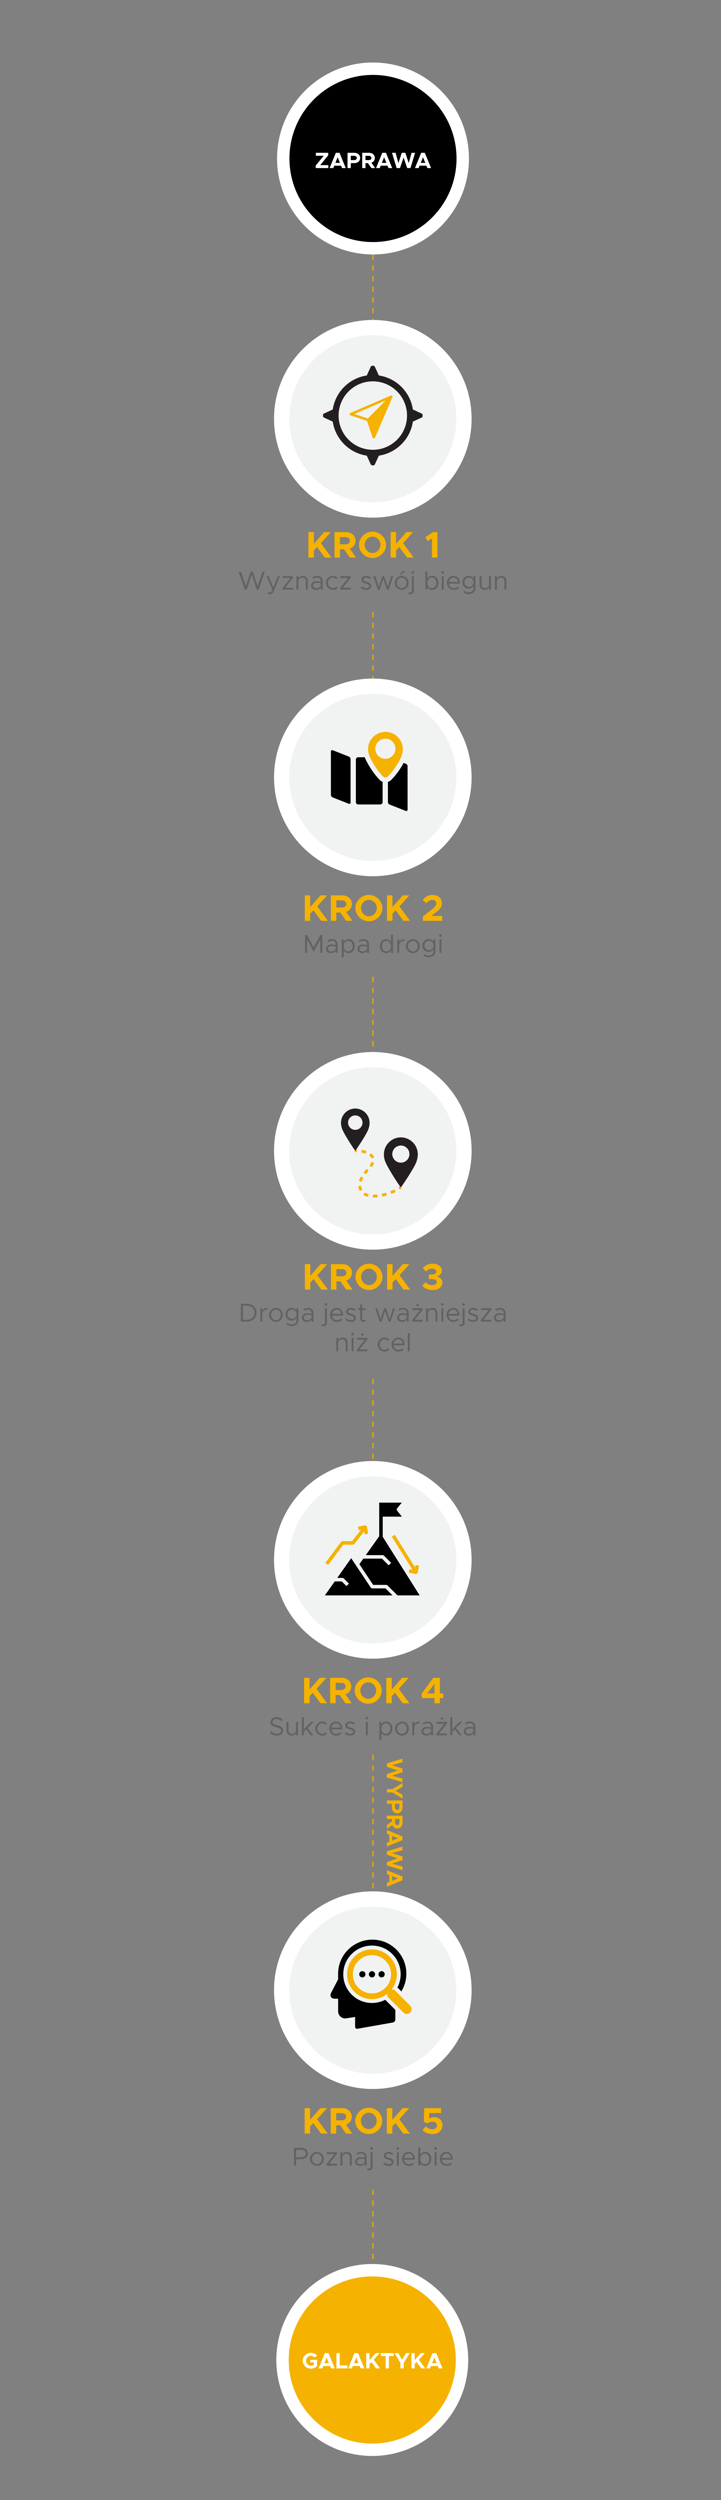 <svg xmlns="http://www.w3.org/2000/svg" id="Mobile" viewBox="0 0 1080 3743.49"><rect x="0" y="0" width="1080" height="3743.49" fill="#808080" stroke="none"/><defs><style>      .cls-1 {        fill: #fff;      }      .cls-2 {        fill: none;        stroke: #e6a800;        stroke-dasharray: 0 0 8 8;        stroke-width: 2px;      }      .cls-3, .cls-4 {        fill: #f5b200;      }      .cls-3, .cls-5 {        fill-rule: evenodd;      }      .cls-5, .cls-6 {        fill: #231f20;      }      .cls-7 {        fill: #626262;      }      .cls-8 {        fill: #f1f2f2;      }    </style></defs><line class="cls-2" x1="558.71" y1="349" x2="558.71" y2="501.95"></line><g><path class="cls-7" d="m357.49,856.1h3.42l7.38,21.6,7.07-21.6h3.38l7.07,21.6,7.38-21.6h3.42l-9.13,26.69h-2.99l-7.42-22.73-7.46,22.73h-2.99l-9.13-26.69Z"></path><path class="cls-7" d="m400.82,889.13l.7-2.49c.7.35,1.51.5,2.37.5,1.28,0,2.14-.43,2.91-1.79l1.17-2.49-8.74-20.16h3.22l7.03,16.71,6.64-16.71h3.15l-9.17,22.34c-1.4,3.42-3.34,4.7-6.1,4.74-1.17,0-2.25-.23-3.19-.66Z"></path><path class="cls-7" d="m423.19,880.5l11.85-15.03h-11.62v-2.76h15.54v2.29l-11.89,15.04h11.96v2.76h-15.85v-2.29Z"></path><path class="cls-7" d="m461.11,870.01v12.78h-2.91v-12.39c0-3.26-2.06-5.56-5.01-5.56-3.38,0-6.22,2.37-6.22,5.17v12.78h-2.91v-20.08h2.91v3.22c1.17-2.14,3.77-3.69,6.6-3.69,4.43,0,7.54,3.22,7.54,7.77Z"></path><path class="cls-7" d="m483.34,870.56v12.24h-2.91v-3.15c-1.44,2.37-4.43,3.61-7.07,3.61-4.23,0-7.34-2.45-7.34-6.41s3.57-6.68,7.89-6.68c2.18,0,4.47.47,6.53,1.13v-.74c0-2.72-1.09-5.83-5.44-5.83-2.02,0-4.04.89-5.87,1.83l-1.17-2.37c2.88-1.44,5.28-1.94,7.23-1.94,5.48,0,8.16,3.46,8.16,8.31Zm-2.91,5.94v-3.07c-1.83-.5-3.88-.82-6.06-.82-2.99,0-5.52,1.71-5.52,4.12s2.18,3.96,5.01,3.96c2.64,0,5.79-1.36,6.57-4.2Z"></path><path class="cls-7" d="m488.19,872.73c0-5.71,4.78-10.49,10.41-10.49,2.72,0,5.24,1.13,7.15,2.95l-2.02,1.98c-1.32-1.44-3.15-2.33-5.13-2.33-4,0-7.34,3.61-7.34,7.89s3.34,7.92,7.34,7.92c2.02,0,3.88-.93,5.24-2.45l2.02,1.98c-1.9,1.9-4.47,3.07-7.26,3.07-5.63,0-10.41-4.82-10.41-10.53Z"></path><path class="cls-7" d="m509.49,880.5l11.85-15.03h-11.62v-2.76h15.54v2.29l-11.89,15.04h11.97v2.76h-15.85v-2.29Z"></path><path class="cls-7" d="m540.37,880.27l1.51-2.14c2.29,1.67,4.58,2.53,6.8,2.53,2.64,0,4.43-1.24,4.43-3.15,0-2.18-2.33-2.88-5.05-3.65-4.86-1.4-6.72-2.84-6.72-5.71,0-3.65,3.03-5.91,7.03-5.91,2.49,0,5.05.85,7.19,2.25l-1.4,2.25c-2.02-1.28-4-1.9-5.79-1.9-2.25,0-4.12,1.01-4.12,2.95,0,1.75,1.48,2.29,5.21,3.5,3.22,1.01,6.57,2.1,6.57,5.91s-3.19,6.06-7.34,6.06c-2.8,0-5.91-1.05-8.31-2.99Z"></path><path class="cls-7" d="m559.26,862.71h3.11l5.01,16.2,5.48-16.2h2.53l5.48,16.2,5.01-16.2h3.11l-6.76,20.08h-2.76l-5.32-16.04-5.4,16.04h-2.76l-6.72-20.08Z"></path><path class="cls-7" d="m591.35,872.73c0-5.71,4.78-10.49,10.41-10.49s10.37,4.78,10.37,10.49-4.74,10.53-10.37,10.53-10.41-4.82-10.41-10.53Zm17.71,0c0-4.27-3.34-7.89-7.3-7.89s-7.34,3.61-7.34,7.89,3.34,7.92,7.34,7.92,7.3-3.61,7.3-7.92Zm-5.71-17.91l3.07.7-5.52,4.89h-2.25l4.7-5.59Z"></path><path class="cls-7" d="m611.79,889.09l.47-2.41c.62.23,1.67.43,2.49.43,1.28,0,2.18-1.05,2.18-2.53v-21.87h2.91v21.87c0,2.99-2.02,5.13-4.89,5.13-1.09,0-2.37-.27-3.15-.62Zm4.66-31.97c0-1.01.85-1.9,1.94-1.9s1.9.89,1.9,1.9-.86,1.94-1.9,1.94-1.94-.89-1.94-1.94Z"></path><path class="cls-7" d="m656.7,872.73c0,6.18-3.96,10.53-9.25,10.53-3.22,0-5.79-1.59-7.3-4.24v3.77h-2.91v-27.16h2.91v10.84c1.52-2.64,4.08-4.23,7.3-4.23,5.28,0,9.25,4.35,9.25,10.49Zm-3.07,0c0-4.62-2.8-7.89-6.72-7.89s-6.76,3.26-6.76,7.89,2.8,7.92,6.76,7.92,6.72-3.3,6.72-7.92Z"></path><path class="cls-7" d="m661.25,857.11c0-1.01.85-1.9,1.94-1.9s1.9.89,1.9,1.9-.86,1.94-1.9,1.94-1.94-.89-1.94-1.94Zm.47,5.59h2.91v20.08h-2.91v-20.08Z"></path><path class="cls-7" d="m685.88,878.25l1.79,1.9c-1.75,1.9-5.28,3.11-8.08,3.11-5.36,0-10.18-4.39-10.18-10.57s4.51-10.45,9.91-10.45c6.06,0,9.52,4.58,9.52,11.62h-16.43c.43,3.92,3.19,6.8,7.15,6.8,2.37,0,5.09-1.05,6.33-2.41Zm-13.44-6.99h13.52c-.39-3.61-2.52-6.41-6.53-6.41-3.57,0-6.45,2.53-6.99,6.41Z"></path><path class="cls-7" d="m712.14,862.71v17.95c0,5.17-4.08,8.82-9.87,8.82-3.26,0-6.29-1.13-8.12-2.68l1.28-2.29c1.55,1.48,3.96,2.37,6.45,2.37,4.62,0,7.34-2.29,7.34-6.22v-3.26c-1.55,2.45-4.12,3.92-7.3,3.92-5.4,0-9.25-3.96-9.25-9.56s3.85-9.52,9.25-9.52c3.19,0,5.75,1.48,7.3,3.92v-3.46h2.91Zm-2.91,9.05c0-4.04-2.8-6.92-6.76-6.92s-6.72,2.88-6.72,6.92,2.8,6.95,6.72,6.95,6.76-2.88,6.76-6.95Z"></path><path class="cls-7" d="m735.37,862.71v20.08h-2.91v-3.22c-1.17,2.14-3.77,3.69-6.6,3.69-4.43,0-7.54-3.22-7.54-7.77v-12.78h2.91v12.39c0,3.26,2.06,5.55,5.01,5.55,3.38,0,6.22-2.37,6.22-5.17v-12.78h2.91Z"></path><path class="cls-7" d="m758.41,870.01v12.78h-2.91v-12.39c0-3.26-2.06-5.56-5.01-5.56-3.38,0-6.22,2.37-6.22,5.17v12.78h-2.91v-20.08h2.91v3.22c1.17-2.14,3.77-3.69,6.6-3.69,4.43,0,7.54,3.22,7.54,7.77Z"></path></g><g><path class="cls-4" d="m461.97,796.72h8.16v17.49l15.43-17.49h9.94l-14.88,16.54,15.93,21.59h-9.94l-11.71-15.77-4.77,5.11v10.66h-8.16v-38.14Z"></path><path class="cls-4" d="m523.97,834.85l-8.72-12.38h-6.05v12.38h-8.16v-38.14h17.15c8.27,0,14.38,5.33,14.38,12.88,0,5.66-3.44,10.1-8.66,11.93l9.38,13.32h-9.33Zm-14.77-19.87h8.1c4.05,0,6.83-2.11,6.83-5.38s-2.78-5.38-6.83-5.38h-8.1v10.77Z"></path><path class="cls-4" d="m537.73,815.76c0-10.71,9.33-19.71,20.26-19.71s20.26,8.99,20.26,19.71-9.21,19.76-20.26,19.76-20.26-9.05-20.26-19.76Zm32.14,0c0-6.61-5.44-12.27-11.88-12.27s-11.82,5.66-11.82,12.27,5.44,12.32,11.82,12.32,11.88-5.66,11.88-12.32Z"></path><path class="cls-4" d="m585.13,796.72h8.16v17.49l15.43-17.49h9.94l-14.88,16.54,15.93,21.59h-9.94l-11.71-15.77-4.77,5.11v10.66h-8.16v-38.14Z"></path><path class="cls-4" d="m647.02,806.1l-6.49,4.05-3.28-5.77,11.44-7.66h6.55v38.14h-8.22v-28.75Z"></path></g><g><circle class="cls-1" cx="558.45" cy="627.09" r="147.97"></circle><circle class="cls-8" cx="558.45" cy="627.09" r="125.14"></circle><g><path class="cls-5" d="m558.45,561.53c16.76,0,31.93,6.79,42.92,17.78,10.98,10.98,17.78,26.16,17.78,42.92s-6.79,31.93-17.78,42.92c-10.98,10.98-26.16,17.78-42.92,17.78s-31.93-6.79-42.92-17.78c-10.98-10.98-17.78-26.16-17.78-42.92s6.79-31.93,17.78-42.92c10.98-10.98,26.16-17.78,42.92-17.78h0Zm36.24,24.46c-9.27-9.27-22.09-15.01-36.24-15.01s-26.97,5.74-36.24,15.01c-9.27,9.27-15.01,22.09-15.01,36.24s5.74,26.97,15.01,36.24c9.27,9.27,22.09,15.01,36.24,15.01s26.97-5.74,36.24-15.01c9.27-9.27,15.01-22.09,15.01-36.24s-5.74-26.97-15.01-36.24Z"></path><path class="cls-3" d="m580.42,602.4l-26.91,26.91,6.74,19.95,20.17-46.86h0Zm-30.58,27.89l-24.86-8.4c-.99-.33-1.53-1.41-1.2-2.4.18-.53.57-.93,1.05-1.14h0s60.5-26.05,60.5-26.05h0s.02-.01.02-.01c.01,0,.03-.01.04-.02h.01s.03-.01.03-.01h.01c.16-.06.33-.1.5-.11h0s.03,0,.03,0h.02s.02,0,.04,0h.02s.02,0,.02,0h.03s0,0,0,0c.21,0,.42.04.62.12h0s.02,0,.03.01h.01s.02.01.03.02h0s0,0,0,0h.02s.02.02.02.02h.02s.02.02.02.02h.02s.02.02.02.02h.02s.02.02.02.02l.03.02h.01s.02.02.03.03h0s.02.02.03.02h0s.02.02.03.02h0s.02.02.03.03h0s.02.02.03.03h0s.02.02.03.03h0s.02.02.03.03h0s.02.02.03.03h0s.02.02.03.03h.01s.02.03.02.03h.01s.02.03.02.03l.02.02h.01s.02.04.02.04h0s.02.03.02.04h0s.02.03.03.04h0s.02.02.03.04h0s.02.02.03.04h0s.02.03.03.04h0s.02.02.02.04h0s.02.03.02.04h0s.01.03.02.04h0s.01.03.02.04h0s.02.04.02.04v.02s.02.02.02.02v.02s.02.02.02.02v.02s.02.02.02.02v.02s.02.02.02.02h0s0,0,0,0v.03s.02.01.02.01c0,.01,0,.02.01.03h0c.08.21.11.42.12.63h0s0,.04,0,.04v.02s0,.02,0,.02c0,.01,0,.02,0,.04v.02s0,.03,0,.03h0c-.01.17-.05.34-.1.5h0s0,.04,0,.04h0s-.01.04-.02.05v.02s-.01,0-.01,0l-26.04,60.5h0c-.21.48-.61.87-1.14,1.05-.99.33-2.07-.2-2.4-1.2l-8.4-24.86h0Zm.98-3.67l-19.95-6.74,46.86-20.17-26.91,26.91Z"></path><polygon class="cls-3" points="586.08 594.04 551.34 628.79 560.04 654.55 586.08 594.04"></polygon><path class="cls-5" d="m561.32,548.75l6.9,15.04c.22.47.02.93-.56,1.31-.58.38-1.38.58-2.32.58h-13.8c-.94,0-1.74-.2-2.32-.58-.58-.38-.77-.84-.56-1.31l6.9-15.04c.32-.7,1.49-1.18,2.88-1.18s2.55.48,2.88,1.18Z"></path><path class="cls-5" d="m631.92,625.1l-15.04,6.9c-.47.22-.93.02-1.31-.56-.38-.58-.58-1.38-.58-2.32v-13.8c0-.94.2-1.74.58-2.32s.84-.77,1.31-.56l15.04,6.9c.7.32,1.18,1.49,1.18,2.88s-.48,2.55-1.18,2.88Z"></path><path class="cls-5" d="m555.57,695.7l-6.9-15.04c-.22-.47-.02-.93.56-1.31s1.38-.58,2.32-.58h13.8c.94,0,1.74.2,2.32.58.58.38.77.84.56,1.31l-6.9,15.04c-.32.7-1.49,1.18-2.88,1.18s-2.55-.48-2.88-1.18Z"></path><path class="cls-5" d="m484.97,619.35l15.04-6.9c.47-.22.93-.02,1.31.56.38.58.58,1.38.58,2.32v13.8c0,.94-.2,1.74-.58,2.32-.38.58-.84.77-1.31.56l-15.04-6.9c-.7-.32-1.18-1.49-1.18-2.88s.48-2.55,1.18-2.88Z"></path></g></g><g><circle class="cls-1" cx="558.71" cy="237.3" r="143.71"></circle><circle cx="558.71" cy="237.3" r="125.14"></circle><g><path class="cls-1" d="m472.86,247.95l12.02-14.72h-11.76v-4.43h18.52v3.73l-12.02,14.72h12.16v4.43h-18.89l-.03-3.73Z"></path><path class="cls-1" d="m510.89,248.08h-10.19l-1.47,3.6h-5.5l9.33-22.88h5.5l9.33,22.88h-5.53l-1.47-3.6Zm-1.7-4.16l-3.4-8.36-3.4,8.36h6.79Z"></path><path class="cls-1" d="m520.58,228.8h10.29c4.96,0,8.63,3.2,8.63,7.73s-3.66,7.73-8.63,7.73h-5.4v7.43h-4.9v-22.88Zm9.76,10.96c2.43,0,4.1-1.27,4.1-3.23s-1.67-3.23-4.1-3.23h-4.86v6.46h4.86Z"></path><path class="cls-1" d="m556.32,251.68l-5.23-7.43h-3.63v7.43h-4.9v-22.88h10.29c4.96,0,8.63,3.2,8.63,7.73,0,3.4-2.07,6.06-5.2,7.16l5.63,7.99h-5.6Zm-8.86-11.92h4.86c2.43,0,4.1-1.27,4.1-3.23s-1.67-3.23-4.1-3.23h-4.86v6.46Z"></path><path class="cls-1" d="m580.46,248.08h-10.19l-1.47,3.6h-5.5l9.33-22.88h5.5l9.33,22.88h-5.53l-1.47-3.6Zm-1.7-4.16l-3.4-8.36-3.4,8.36h6.79Z"></path><path class="cls-1" d="m587.22,228.8h5.33l4.23,15.36,5.06-15.36h5.33l5.06,15.36,4.23-15.36h5.33l-6.93,22.88h-4.93l-5.4-15.72-5.43,15.72h-4.96l-6.93-22.88Z"></path><path class="cls-1" d="m638.71,248.08h-10.19l-1.47,3.6h-5.5l9.33-22.88h5.5l9.33,22.88h-5.53l-1.47-3.6Zm-1.7-4.16l-3.4-8.36-3.4,8.36h6.79Z"></path></g></g><g><path class="cls-4" d="m602.87,2633.24v5.44l-15.68,4.32,15.68,5.17v5.44l-15.68,5.17,15.68,4.32v5.44l-23.37-7.07v-5.03l16.05-5.51-16.05-5.54v-5.07l23.37-7.07Z"></path><path class="cls-4" d="m587.94,2678.84l14.93-9.15v5.85l-10.24,5.82,10.24,6.05v5.61l-14.93-9.12h-8.44v-5.07h8.44Z"></path><path class="cls-4" d="m602.87,2695.82v10.51c0,5.07-3.26,8.81-7.89,8.81s-7.89-3.74-7.89-8.81v-5.51h-7.58v-5h23.37Zm-11.19,9.97c0,2.48,1.29,4.18,3.3,4.18s3.3-1.7,3.3-4.18v-4.97h-6.6v4.97Z"></path><path class="cls-4" d="m579.51,2732.65l7.58-5.34v-3.71h-7.58v-5h23.37v10.51c0,5.07-3.26,8.81-7.89,8.81-3.47,0-6.19-2.11-7.31-5.31l-8.16,5.75v-5.71Zm12.18-9.05v4.97c0,2.48,1.29,4.18,3.3,4.18s3.3-1.7,3.3-4.18v-4.97h-6.6Z"></path><path class="cls-4" d="m583.18,2757.65v-10.41l-3.67-1.5v-5.61l23.37,9.52v5.61l-23.37,9.52v-5.65l3.67-1.5Zm4.25-1.73l8.54-3.47-8.54-3.47v6.94Z"></path><path class="cls-4" d="m602.87,2764.89v5.44l-15.68,4.32,15.68,5.17v5.44l-15.68,5.17,15.68,4.32v5.44l-23.37-7.07v-5.03l16.05-5.51-16.05-5.54v-5.07l23.37-7.07Z"></path><path class="cls-4" d="m583.18,2817.82v-10.41l-3.67-1.5v-5.61l23.37,9.52v5.61l-23.37,9.52v-5.65l3.67-1.5Zm4.25-1.73l8.54-3.47-8.54-3.47v6.94Z"></path></g><line class="cls-2" x1="558.71" y1="916.51" x2="558.71" y2="1045.88"></line><g><path class="cls-7" d="m456.94,1400.03h3.03l9.91,18.61,9.91-18.61h3.03v26.69h-3.03v-20.16l-9.91,18.61-9.91-18.61v20.16h-3.03v-26.69Z"></path><path class="cls-7" d="m505.74,1414.48v12.24h-2.91v-3.15c-1.44,2.37-4.43,3.61-7.07,3.61-4.23,0-7.34-2.45-7.34-6.41s3.57-6.68,7.89-6.68c2.18,0,4.47.47,6.53,1.13v-.74c0-2.72-1.09-5.83-5.44-5.83-2.02,0-4.04.89-5.87,1.83l-1.17-2.37c2.88-1.44,5.28-1.94,7.23-1.94,5.48,0,8.16,3.46,8.16,8.31Zm-2.91,5.94v-3.07c-1.83-.5-3.88-.82-6.06-.82-2.99,0-5.52,1.71-5.52,4.12s2.18,3.96,5.01,3.96c2.64,0,5.79-1.36,6.56-4.2Z"></path><path class="cls-7" d="m531.42,1416.66c0,6.18-3.96,10.53-9.25,10.53-3.22,0-5.79-1.59-7.3-4.23v10.45h-2.91v-26.77h2.91v3.77c1.51-2.64,4.08-4.23,7.3-4.23,5.28,0,9.25,4.35,9.25,10.49Zm-3.07,0c0-4.62-2.8-7.89-6.72-7.89s-6.76,3.26-6.76,7.89,2.8,7.92,6.76,7.92,6.72-3.3,6.72-7.92Z"></path><path class="cls-7" d="m552.79,1414.48v12.24h-2.91v-3.15c-1.44,2.37-4.43,3.61-7.07,3.61-4.23,0-7.34-2.45-7.34-6.41s3.57-6.68,7.89-6.68c2.18,0,4.47.47,6.53,1.13v-.74c0-2.72-1.09-5.83-5.44-5.83-2.02,0-4.04.89-5.87,1.83l-1.17-2.37c2.88-1.44,5.28-1.94,7.23-1.94,5.48,0,8.16,3.46,8.16,8.31Zm-2.91,5.94v-3.07c-1.83-.5-3.88-.82-6.06-.82-2.99,0-5.52,1.71-5.52,4.12s2.18,3.96,5.01,3.96c2.64,0,5.79-1.36,6.57-4.2Z"></path><path class="cls-7" d="m588.61,1399.56v27.16h-2.91v-3.77c-1.51,2.64-4.08,4.23-7.3,4.23-5.28,0-9.25-4.35-9.25-10.53s3.96-10.49,9.25-10.49c3.22,0,5.79,1.59,7.3,4.23v-10.84h2.91Zm-2.91,17.09c0-4.62-2.8-7.89-6.76-7.89s-6.72,3.26-6.72,7.89,2.8,7.92,6.72,7.92,6.76-3.3,6.76-7.92Z"></path><path class="cls-7" d="m605.74,1406.17v2.6c-4.55,0-7.77,2.8-7.77,6.72v11.23h-2.91v-20.08h2.91v3.92c1.21-2.68,4.08-4.39,7.77-4.39Z"></path><path class="cls-7" d="m608.04,1416.66c0-5.71,4.78-10.49,10.41-10.49s10.37,4.78,10.37,10.49-4.74,10.53-10.37,10.53-10.41-4.82-10.41-10.53Zm17.72,0c0-4.27-3.34-7.89-7.3-7.89s-7.34,3.61-7.34,7.89,3.34,7.92,7.34,7.92,7.3-3.61,7.3-7.92Z"></path><path class="cls-7" d="m652.17,1406.63v17.95c0,5.17-4.08,8.82-9.87,8.82-3.26,0-6.29-1.13-8.12-2.68l1.28-2.29c1.55,1.48,3.96,2.37,6.45,2.37,4.62,0,7.34-2.29,7.34-6.22v-3.26c-1.55,2.45-4.12,3.92-7.3,3.92-5.4,0-9.25-3.96-9.25-9.56s3.85-9.52,9.25-9.52c3.19,0,5.75,1.48,7.3,3.92v-3.46h2.91Zm-2.91,9.05c0-4.04-2.8-6.92-6.76-6.92s-6.72,2.88-6.72,6.92,2.8,6.95,6.72,6.95,6.76-2.88,6.76-6.95Z"></path><path class="cls-7" d="m657.85,1401.04c0-1.01.85-1.9,1.94-1.9s1.9.89,1.9,1.9-.86,1.94-1.9,1.94-1.94-.89-1.94-1.94Zm.47,5.59h2.91v20.08h-2.91v-20.08Z"></path></g><g><path class="cls-4" d="m456.53,1340.64h8.16v17.49l15.43-17.49h9.94l-14.88,16.54,15.93,21.59h-9.94l-11.71-15.77-4.77,5.11v10.66h-8.16v-38.14Z"></path><path class="cls-4" d="m518.53,1378.78l-8.72-12.38h-6.05v12.38h-8.16v-38.14h17.15c8.27,0,14.38,5.33,14.38,12.88,0,5.66-3.44,10.1-8.66,11.94l9.38,13.32h-9.33Zm-14.77-19.87h8.1c4.05,0,6.83-2.11,6.83-5.38s-2.78-5.38-6.83-5.38h-8.1v10.77Z"></path><path class="cls-4" d="m532.29,1359.68c0-10.71,9.33-19.71,20.26-19.71s20.26,8.99,20.26,19.71-9.21,19.76-20.26,19.76-20.26-9.05-20.26-19.76Zm32.14,0c0-6.61-5.44-12.27-11.88-12.27s-11.82,5.66-11.82,12.27,5.44,12.32,11.82,12.32,11.88-5.66,11.88-12.32Z"></path><path class="cls-4" d="m579.69,1340.64h8.16v17.49l15.43-17.49h9.94l-14.88,16.54,15.93,21.59h-9.94l-11.71-15.77-4.77,5.11v10.66h-8.16v-38.14Z"></path><path class="cls-4" d="m633.48,1372.12l14.04-10.88c4.55-3.61,6-6.11,6-8.77,0-3.16-2.67-5.05-5.77-5.05-3.72,0-6.55,1.89-9.33,5.05l-5.22-5.05c3.77-4.77,8.6-7.44,14.77-7.44,8.11,0,13.99,5,13.99,12.16,0,5.11-2.22,9.05-8.88,13.88l-6.94,5.38h16.15v7.38h-28.81v-6.66Z"></path></g><g><circle class="cls-1" cx="558.45" cy="1164.01" r="147.97"></circle><circle class="cls-8" cx="558.45" cy="1164.01" r="125.14"></circle><g><path d="m568.15,1167.23c-5.74-6.13-11.01-13.24-15.66-21.17-1.94-3.32-3.97-6.87-5.56-10.74-.2-.49-.4-.99-.58-1.47h-9.77c-1.93,0-3.5,1.57-3.5,3.5v63.69c0,1.93,1.57,3.5,3.5,3.5h33.04c1.93,0,3.5-1.57,3.5-3.5v-30.53c-.23-.08-.47-.18-.7-.28-1.62-.69-3.06-1.69-4.27-2.99Z"></path><path d="m498.38,1194l24.27,9.55c1.18.47,2.47-.41,2.47-1.69v-65.15c0-1.74-1.06-3.29-2.68-3.93l-24.18-9.51c-1.23-.48-2.57.42-2.57,1.75v65.04c0,1.75,1.06,3.3,2.68,3.94Z"></path><path d="m600.39,1149.52c-3.98,6.38-8.66,12.38-13.9,17.83-1.22,1.27-2.64,2.24-4.23,2.92-.39.17-.78.3-1.18.43v30.11c0,1.74,1.06,3.29,2.68,3.93l24.18,9.51c1.23.48,2.57-.42,2.57-1.75v-65.06c0-1.74-1.06-3.29-2.68-3.93l-3.17-1.24c-1.35,2.53-2.82,4.94-4.26,7.25Z"></path><path class="cls-4" d="m573.42,1162.27c1.09,1.16,2.52,1.74,3.95,1.74,1.33,0,2.65-.49,3.7-1.47.07-.06.13-.13.2-.19,4.88-5.08,9.25-10.67,12.99-16.65,1.22-1.94,2.46-3.98,3.62-6.09,3.04-5.53,5.51-11.56,5.51-17.75,0-14.38-11.66-26.04-26.04-26.04s-26.04,11.66-26.04,26.04c0,4.22,1.18,8.2,2.87,12,1.31,2.95,2.94,5.8,4.56,8.56,4.09,6.98,8.87,13.62,14.4,19.56.08.08.19.19.29.3Zm-4.28-28.44c-4.22-2.68-7.01-7.39-7.01-12.74-.01-8.33,6.75-15.1,15.08-15.1s15.1,6.76,15.1,15.1c0,5.7-3.17,10.67-7.84,13.24-1.06.58-2.19,1.04-3.4,1.35-1.23.33-2.52.49-3.86.49-1.63,0-3.18-.25-4.65-.74-1.22-.37-2.36-.93-3.42-1.6Z"></path></g></g><line class="cls-2" x1="558.71" y1="1462.78" x2="558.71" y2="1598.04"></line><g><path class="cls-7" d="m360.78,1952.2h9.01c8.47,0,14.45,5.52,14.45,13.33s-5.98,13.36-14.45,13.36h-9.01v-26.69Zm9.01,23.93c6.68,0,11.38-4.39,11.38-10.61s-4.7-10.57-11.38-10.57h-5.98v21.17h5.98Z"></path><path class="cls-7" d="m400.64,1958.33v2.6c-4.54,0-7.77,2.8-7.77,6.72v11.23h-2.91v-20.08h2.91v3.92c1.2-2.68,4.08-4.39,7.77-4.39Z"></path><path class="cls-7" d="m402.93,1968.82c0-5.71,4.78-10.49,10.41-10.49s10.37,4.78,10.37,10.49-4.74,10.53-10.37,10.53-10.41-4.82-10.41-10.53Zm17.71,0c0-4.27-3.34-7.89-7.3-7.89s-7.34,3.61-7.34,7.89,3.34,7.92,7.34,7.92,7.3-3.61,7.3-7.92Z"></path><path class="cls-7" d="m447.07,1958.8v17.95c0,5.17-4.08,8.82-9.87,8.82-3.26,0-6.29-1.13-8.12-2.68l1.28-2.29c1.55,1.48,3.96,2.37,6.45,2.37,4.62,0,7.34-2.29,7.34-6.22v-3.26c-1.55,2.45-4.12,3.92-7.3,3.92-5.4,0-9.25-3.96-9.25-9.56s3.85-9.52,9.25-9.52c3.19,0,5.75,1.48,7.3,3.92v-3.46h2.91Zm-2.91,9.05c0-4.04-2.8-6.92-6.76-6.92s-6.72,2.88-6.72,6.92,2.8,6.95,6.72,6.95,6.76-2.88,6.76-6.95Z"></path><path class="cls-7" d="m469.56,1966.65v12.24h-2.91v-3.15c-1.44,2.37-4.43,3.61-7.07,3.61-4.23,0-7.34-2.45-7.34-6.41s3.57-6.68,7.89-6.68c2.18,0,4.47.47,6.53,1.13v-.74c0-2.72-1.09-5.83-5.44-5.83-2.02,0-4.04.89-5.87,1.83l-1.17-2.37c2.88-1.44,5.28-1.94,7.23-1.94,5.48,0,8.16,3.46,8.16,8.31Zm-2.91,5.94v-3.07c-1.83-.5-3.88-.82-6.06-.82-2.99,0-5.52,1.71-5.52,4.12s2.18,3.96,5.01,3.96c2.64,0,5.79-1.36,6.57-4.2Z"></path><path class="cls-7" d="m481.61,1985.18l.47-2.41c.62.23,1.67.43,2.49.43,1.28,0,2.17-1.05,2.17-2.53v-21.87h2.91v21.87c0,2.99-2.02,5.13-4.89,5.13-1.09,0-2.37-.27-3.15-.62Zm4.66-31.97c0-1.01.85-1.9,1.94-1.9s1.9.89,1.9,1.9-.85,1.94-1.9,1.94-1.94-.89-1.94-1.94Z"></path><path class="cls-7" d="m510.9,1974.34l1.79,1.9c-1.75,1.9-5.28,3.11-8.08,3.11-5.36,0-10.18-4.39-10.18-10.57s4.51-10.45,9.91-10.45c6.06,0,9.52,4.58,9.52,11.62h-16.43c.43,3.92,3.19,6.8,7.15,6.8,2.37,0,5.09-1.05,6.33-2.41Zm-13.44-6.99h13.52c-.39-3.61-2.53-6.41-6.53-6.41-3.57,0-6.45,2.53-6.99,6.41Z"></path><path class="cls-7" d="m517.43,1976.36l1.51-2.14c2.29,1.67,4.58,2.53,6.8,2.53,2.64,0,4.43-1.24,4.43-3.15,0-2.18-2.33-2.88-5.05-3.65-4.86-1.4-6.72-2.84-6.72-5.71,0-3.65,3.03-5.9,7.03-5.9,2.49,0,5.05.85,7.19,2.25l-1.4,2.25c-2.02-1.28-4-1.9-5.79-1.9-2.25,0-4.12,1.01-4.12,2.95,0,1.75,1.48,2.29,5.21,3.5,3.22,1.01,6.57,2.1,6.57,5.91s-3.19,6.06-7.34,6.06c-2.8,0-5.9-1.05-8.31-2.99Z"></path><path class="cls-7" d="m548.16,1978.07c-1.05.82-2.37,1.28-3.73,1.28-2.88,0-4.9-2.14-4.9-5.13v-12.82h-3.15v-2.6h3.15v-5.52h2.91v5.52h4.93v2.6h-4.93v12.82c0,1.48,1.01,2.53,2.18,2.53.89,0,1.67-.35,2.1-.82l1.44,2.14Z"></path><path class="cls-7" d="m561.96,1958.8h3.11l5.01,16.2,5.48-16.2h2.53l5.48,16.2,5.01-16.2h3.11l-6.76,20.08h-2.76l-5.32-16.04-5.4,16.04h-2.76l-6.72-20.08Z"></path><path class="cls-7" d="m612.23,1966.65v12.24h-2.91v-3.15c-1.44,2.37-4.43,3.61-7.07,3.61-4.23,0-7.34-2.45-7.34-6.41s3.57-6.68,7.89-6.68c2.17,0,4.47.47,6.53,1.13v-.74c0-2.72-1.09-5.83-5.44-5.83-2.02,0-4.04.89-5.87,1.83l-1.17-2.37c2.88-1.44,5.28-1.94,7.23-1.94,5.48,0,8.16,3.46,8.16,8.31Zm-2.91,5.94v-3.07c-1.83-.5-3.88-.82-6.06-.82-2.99,0-5.52,1.71-5.52,4.12s2.18,3.96,5.01,3.96c2.64,0,5.79-1.36,6.57-4.2Z"></path><path class="cls-7" d="m617.32,1976.59l11.85-15.03h-11.62v-2.76h15.54v2.29l-11.89,15.04h11.97v2.76h-15.85v-2.29Zm6.37-22.69c0-.93.78-1.79,1.79-1.79s1.79.85,1.79,1.79-.82,1.79-1.79,1.79-1.79-.82-1.79-1.79Z"></path><path class="cls-7" d="m655.24,1966.1v12.78h-2.91v-12.39c0-3.26-2.06-5.56-5.01-5.56-3.38,0-6.22,2.37-6.22,5.17v12.78h-2.91v-20.08h2.91v3.22c1.17-2.14,3.77-3.69,6.6-3.69,4.43,0,7.54,3.22,7.54,7.77Z"></path><path class="cls-7" d="m660.64,1953.21c0-1.01.85-1.9,1.94-1.9s1.9.89,1.9,1.9-.86,1.94-1.9,1.94-1.94-.89-1.94-1.94Zm.47,5.59h2.91v20.08h-2.91v-20.08Z"></path><path class="cls-7" d="m685.28,1974.34l1.79,1.9c-1.75,1.9-5.28,3.11-8.08,3.11-5.36,0-10.18-4.39-10.18-10.57s4.51-10.45,9.91-10.45c6.06,0,9.52,4.58,9.52,11.62h-16.43c.43,3.92,3.19,6.8,7.15,6.8,2.37,0,5.09-1.05,6.33-2.41Zm-13.44-6.99h13.52c-.39-3.61-2.52-6.41-6.53-6.41-3.57,0-6.45,2.53-6.99,6.41Z"></path><path class="cls-7" d="m687.84,1985.18l.47-2.41c.62.23,1.67.43,2.49.43,1.28,0,2.18-1.05,2.18-2.53v-21.87h2.91v21.87c0,2.99-2.02,5.13-4.89,5.13-1.09,0-2.37-.27-3.15-.62Zm4.66-31.97c0-1.01.85-1.9,1.94-1.9s1.9.89,1.9,1.9-.86,1.94-1.9,1.94-1.94-.89-1.94-1.94Z"></path><path class="cls-7" d="m700.54,1976.36l1.52-2.14c2.29,1.67,4.58,2.53,6.8,2.53,2.64,0,4.43-1.24,4.43-3.15,0-2.18-2.33-2.88-5.05-3.65-4.86-1.4-6.72-2.84-6.72-5.71,0-3.65,3.03-5.9,7.03-5.9,2.49,0,5.05.85,7.19,2.25l-1.4,2.25c-2.02-1.28-4-1.9-5.79-1.9-2.25,0-4.12,1.01-4.12,2.95,0,1.75,1.48,2.29,5.21,3.5,3.22,1.01,6.57,2.1,6.57,5.91s-3.19,6.06-7.34,6.06c-2.8,0-5.9-1.05-8.31-2.99Z"></path><path class="cls-7" d="m720.16,1976.59l11.85-15.03h-11.62v-2.76h15.54v2.29l-11.89,15.04h11.97v2.76h-15.85v-2.29Z"></path><path class="cls-7" d="m757.31,1966.65v12.24h-2.91v-3.15c-1.44,2.37-4.43,3.61-7.07,3.61-4.23,0-7.34-2.45-7.34-6.41s3.57-6.68,7.89-6.68c2.17,0,4.47.47,6.53,1.13v-.74c0-2.72-1.09-5.83-5.44-5.83-2.02,0-4.04.89-5.87,1.83l-1.17-2.37c2.88-1.44,5.28-1.94,7.23-1.94,5.48,0,8.16,3.46,8.16,8.31Zm-2.91,5.94v-3.07c-1.83-.5-3.88-.82-6.06-.82-2.99,0-5.52,1.71-5.52,4.12s2.18,3.96,5.01,3.96c2.64,0,5.79-1.36,6.57-4.2Z"></path><path class="cls-7" d="m520.77,2010.51v12.78h-2.91v-12.39c0-3.26-2.06-5.56-5.01-5.56-3.38,0-6.22,2.37-6.22,5.17v12.78h-2.91v-20.08h2.91v3.22c1.17-2.14,3.77-3.69,6.6-3.69,4.43,0,7.54,3.22,7.54,7.77Z"></path><path class="cls-7" d="m526.17,1997.61c0-1.01.85-1.9,1.94-1.9s1.9.89,1.9,1.9-.86,1.94-1.9,1.94-1.94-.89-1.94-1.94Zm.47,5.59h2.91v20.08h-2.91v-20.08Z"></path><path class="cls-7" d="m534.57,2021l11.85-15.03h-11.62v-2.76h15.54v2.29l-11.89,15.04h11.96v2.76h-15.85v-2.29Zm6.37-22.69c0-.93.78-1.79,1.79-1.79s1.79.85,1.79,1.79-.82,1.79-1.79,1.79-1.79-.82-1.79-1.79Z"></path><path class="cls-7" d="m565.57,2013.23c0-5.71,4.78-10.49,10.41-10.49,2.72,0,5.24,1.13,7.15,2.95l-2.02,1.98c-1.32-1.44-3.15-2.33-5.13-2.33-4,0-7.34,3.61-7.34,7.89s3.34,7.92,7.34,7.92c2.02,0,3.88-.93,5.24-2.45l2.02,1.98c-1.9,1.9-4.47,3.07-7.26,3.07-5.63,0-10.41-4.82-10.41-10.53Z"></path><path class="cls-7" d="m603.1,2018.74l1.79,1.9c-1.75,1.9-5.28,3.11-8.08,3.11-5.36,0-10.18-4.39-10.18-10.57s4.51-10.45,9.91-10.45c6.06,0,9.52,4.58,9.52,11.62h-16.43c.43,3.92,3.19,6.8,7.15,6.8,2.37,0,5.09-1.05,6.33-2.41Zm-13.44-6.99h13.52c-.39-3.61-2.52-6.41-6.53-6.41-3.57,0-6.45,2.53-6.99,6.41Z"></path><path class="cls-7" d="m610.83,1996.13h2.91v27.16h-2.91v-27.16Z"></path></g><g><path class="cls-4" d="m456.67,1892.81h8.16v17.49l15.43-17.49h9.94l-14.88,16.54,15.93,21.59h-9.94l-11.71-15.77-4.77,5.11v10.66h-8.16v-38.14Z"></path><path class="cls-4" d="m518.67,1930.94l-8.72-12.38h-6.05v12.38h-8.16v-38.14h17.15c8.27,0,14.38,5.33,14.38,12.88,0,5.66-3.44,10.1-8.66,11.94l9.38,13.32h-9.33Zm-14.77-19.87h8.1c4.05,0,6.83-2.11,6.83-5.38s-2.78-5.38-6.83-5.38h-8.1v10.77Z"></path><path class="cls-4" d="m532.43,1911.85c0-10.71,9.33-19.71,20.26-19.71s20.26,8.99,20.26,19.71-9.21,19.76-20.26,19.76-20.26-9.05-20.26-19.76Zm32.14,0c0-6.61-5.44-12.27-11.88-12.27s-11.82,5.66-11.82,12.27,5.44,12.32,11.82,12.32,11.88-5.66,11.88-12.32Z"></path><path class="cls-4" d="m579.83,1892.81h8.16v17.49l15.43-17.49h9.94l-14.88,16.54,15.93,21.59h-9.94l-11.71-15.77-4.77,5.11v10.66h-8.16v-38.14Z"></path><path class="cls-4" d="m632.62,1925.23l4.83-5.44c2.67,2.89,6.27,4.5,10.1,4.5,4.22,0,6.66-1.94,6.66-4.66,0-2.94-2.28-4.44-7.44-4.39h-4.39v-6.99l4.39.06c4.16,0,6.66-1.55,6.66-4.27s-2.61-4.55-6.38-4.55-6.44,1.78-8.99,4.44l-4.72-5c3.16-3.83,7.72-6.77,14.49-6.77,8.6,0,13.99,4.39,13.99,10.44,0,4.39-3,7.55-7.16,8.77,4.16.94,7.99,3.89,7.99,8.94,0,6.61-5.83,11.38-14.71,11.38-6.88,0-12.1-2.72-15.32-6.44Z"></path></g><g><circle class="cls-1" cx="558.45" cy="1723.18" r="147.97"></circle><circle class="cls-8" cx="558.45" cy="1723.18" r="125.14"></circle><g><g><path class="cls-4" d="m531.48,1725.17l-.34-4.25c1.11-.09,2.3-.12,3.54-.09l-.09,4.27c-1.1-.02-2.15,0-3.12.08Z"></path><path class="cls-4" d="m559.98,1793.05c-.51,0-1.02,0-1.52-.03l.14-4.26c.46.02.94.03,1.39.02,1.65,0,3.39-.09,5.2-.28l.44,4.24c-1.95.2-3.84.3-5.63.3h-.02Zm-8.78-.98c-2.66-.66-5.01-1.66-6.98-2.97l2.36-3.55c1.56,1.04,3.46,1.84,5.64,2.38l-1.03,4.14Zm21.45-.42l-.86-4.18c2.14-.44,4.33-.99,6.51-1.63l1.2,4.09c-2.3.68-4.61,1.25-6.86,1.72Zm13.55-3.97l-1.52-3.99c2.17-.83,4.24-1.72,6.15-2.65l1.87,3.84c-2.03.99-4.22,1.93-6.5,2.8Zm-47.34-4.38c-1.27-2.47-1.99-4.87-2.2-7.34l4.25-.37c.17,1.91.74,3.79,1.75,5.77l-3.8,1.94Zm2.79-13.68l-4.07-1.28c.66-2.11,1.66-4.3,3.04-6.68l3.69,2.14c-1.22,2.11-2.09,4.01-2.66,5.82Zm6.34-11.36l-3.44-2.53c1.25-1.7,2.67-3.51,4.33-5.51l3.29,2.72c-1.61,1.94-2.97,3.69-4.18,5.32Zm8.61-10.51l-3.2-2.82.56-.64c1.19-1.59,2.05-3.11,2.56-4.53l4.02,1.42c-.66,1.86-1.74,3.79-3.22,5.75l-.1.12-.61.7Zm.02-13.25c-.59-1.54-1.8-2.97-3.59-4.25l2.49-3.47c2.48,1.78,4.19,3.86,5.09,6.19l-3.98,1.53Zm-9.2-7.09c-1.94-.7-4.06-1.26-6.31-1.66l.75-4.2c2.48.45,4.84,1.07,7.01,1.85l-1.45,4.01Z"></path><path class="cls-4" d="m598.98,1781.32l-2.4-3.53c.95-.64,1.75-1.26,2.38-1.85l2.9,3.13c-.79.73-1.76,1.48-2.88,2.25Z"></path></g><path class="cls-6" d="m532.24,1659.78h0s-.03,0-.05,0c-.02,0-.03,0-.05,0h0c-11.82.08-21.38,9.68-21.38,21.52,0,3.91,1.08,8.09,2.51,10.92,3.47,7.77,15.78,27.02,18.88,30.74.02.02.05.03.07,0,2.85-3.47,15.66-23.05,19.03-30.74,1.18-2.69,2.37-7.02,2.37-10.92,0-11.84-9.56-21.44-21.38-21.52Zm-.05,31.96c-5.97,0-10.82-4.84-10.82-10.82s4.84-10.82,10.82-10.82,10.82,4.84,10.82,10.82-4.84,10.82-10.82,10.82Z"></path><path class="cls-6" d="m600.51,1702.98h0s-.04,0-.06,0c-.02,0-.04,0-.06,0h0c-14.01.09-25.35,11.48-25.35,25.51,0,4.63,1.28,9.6,2.98,12.95,4.11,9.21,18.71,32.04,22.38,36.44.02.03.06.03.08,0,3.38-4.12,18.56-27.32,22.56-36.44,1.39-3.19,2.81-8.32,2.81-12.95,0-14.03-11.33-25.42-25.35-25.51Zm-.06,37.89c-7.08,0-12.83-5.74-12.83-12.83s5.74-12.83,12.83-12.83,12.83,5.74,12.83,12.83-5.74,12.83-12.83,12.83Z"></path></g></g><line class="cls-2" x1="558.71" y1="2064.5" x2="558.71" y2="2217.45"></line><g><path class="cls-7" d="m404.23,2594.49l1.9-2.37c2.25,2.25,5.01,3.85,8.74,3.85,4.12,0,6.22-2.25,6.22-4.66,0-2.84-2.53-3.96-7.19-5.05-5.36-1.24-8.74-2.91-8.74-7.54,0-4.27,3.81-7.61,8.94-7.61,3.96,0,6.92,1.55,9.36,3.81l-1.87,2.37c-2.21-2.14-4.86-3.42-7.65-3.42-3.3,0-5.71,2.17-5.71,4.62,0,2.76,2.64,3.73,7.19,4.82,5.09,1.21,8.74,3.03,8.74,7.73,0,4.23-3.19,7.69-9.4,7.69-4.39,0-7.85-1.59-10.53-4.24Z"></path><path class="cls-7" d="m446.27,2578.21v20.08h-2.91v-3.22c-1.17,2.14-3.77,3.69-6.6,3.69-4.43,0-7.54-3.22-7.54-7.77v-12.78h2.91v12.39c0,3.26,2.06,5.56,5.01,5.56,3.38,0,6.22-2.37,6.22-5.17v-12.78h2.91Z"></path><path class="cls-7" d="m460.76,2587.41l8.55,10.88h-3.65l-6.95-8.9-3.61,3.57v5.32h-2.91v-27.16h2.91v18.18l11-11.11h3.73l-9.05,9.21Z"></path><path class="cls-7" d="m472.23,2588.23c0-5.71,4.78-10.49,10.41-10.49,2.72,0,5.25,1.13,7.15,2.95l-2.02,1.98c-1.32-1.44-3.15-2.33-5.13-2.33-4,0-7.34,3.61-7.34,7.89s3.34,7.92,7.34,7.92c2.02,0,3.88-.93,5.25-2.45l2.02,1.98c-1.9,1.9-4.47,3.07-7.27,3.07-5.63,0-10.41-4.82-10.41-10.53Z"></path><path class="cls-7" d="m509.76,2593.75l1.79,1.9c-1.75,1.9-5.28,3.11-8.08,3.11-5.36,0-10.18-4.39-10.18-10.57s4.51-10.45,9.91-10.45c6.06,0,9.52,4.58,9.52,11.62h-16.43c.43,3.92,3.19,6.8,7.15,6.8,2.37,0,5.09-1.05,6.33-2.41Zm-13.44-6.99h13.52c-.39-3.61-2.53-6.41-6.53-6.41-3.57,0-6.45,2.53-6.99,6.41Z"></path><path class="cls-7" d="m516.29,2595.77l1.51-2.14c2.29,1.67,4.58,2.53,6.8,2.53,2.64,0,4.43-1.24,4.43-3.15,0-2.18-2.33-2.88-5.05-3.65-4.86-1.4-6.72-2.84-6.72-5.71,0-3.65,3.03-5.9,7.03-5.9,2.49,0,5.05.85,7.19,2.25l-1.4,2.25c-2.02-1.28-4-1.9-5.79-1.9-2.25,0-4.12,1.01-4.12,2.95,0,1.75,1.48,2.29,5.21,3.5,3.22,1.01,6.57,2.1,6.57,5.91s-3.19,6.06-7.34,6.06c-2.8,0-5.9-1.05-8.31-2.99Z"></path><path class="cls-7" d="m547.52,2572.61c0-1.01.85-1.9,1.94-1.9s1.9.89,1.9,1.9-.86,1.94-1.9,1.94-1.94-.89-1.94-1.94Zm.47,5.59h2.91v20.08h-2.91v-20.08Z"></path><path class="cls-7" d="m587.77,2588.23c0,6.18-3.96,10.53-9.25,10.53-3.22,0-5.79-1.59-7.3-4.23v10.45h-2.91v-26.77h2.91v3.77c1.52-2.64,4.08-4.23,7.3-4.23,5.28,0,9.25,4.35,9.25,10.49Zm-3.07,0c0-4.62-2.8-7.89-6.72-7.89s-6.76,3.26-6.76,7.89,2.8,7.92,6.76,7.92,6.72-3.3,6.72-7.92Z"></path><path class="cls-7" d="m591.74,2588.23c0-5.71,4.78-10.49,10.41-10.49s10.37,4.78,10.37,10.49-4.74,10.53-10.37,10.53-10.41-4.82-10.41-10.53Zm17.72,0c0-4.27-3.34-7.89-7.3-7.89s-7.34,3.61-7.34,7.89,3.34,7.92,7.34,7.92,7.3-3.61,7.3-7.92Z"></path><path class="cls-7" d="m628.3,2577.74v2.6c-4.55,0-7.77,2.8-7.77,6.72v11.23h-2.91v-20.08h2.91v3.92c1.21-2.68,4.08-4.39,7.77-4.39Z"></path><path class="cls-7" d="m648.65,2586.06v12.24h-2.91v-3.15c-1.44,2.37-4.43,3.61-7.07,3.61-4.23,0-7.34-2.45-7.34-6.41s3.57-6.68,7.89-6.68c2.17,0,4.47.47,6.53,1.13v-.74c0-2.72-1.09-5.83-5.44-5.83-2.02,0-4.04.89-5.87,1.83l-1.17-2.37c2.88-1.44,5.28-1.94,7.23-1.94,5.48,0,8.16,3.46,8.16,8.31Zm-2.91,5.94v-3.07c-1.83-.5-3.88-.82-6.06-.82-2.99,0-5.52,1.71-5.52,4.12s2.18,3.96,5.01,3.96c2.64,0,5.79-1.36,6.57-4.2Z"></path><path class="cls-7" d="m653.75,2596l11.85-15.03h-11.62v-2.76h15.54v2.29l-11.89,15.04h11.97v2.76h-15.85v-2.29Zm6.37-22.69c0-.93.78-1.79,1.79-1.79s1.79.85,1.79,1.79-.82,1.79-1.79,1.79-1.79-.82-1.79-1.79Z"></path><path class="cls-7" d="m683.12,2587.41l8.55,10.88h-3.65l-6.95-8.9-3.61,3.57v5.32h-2.91v-27.16h2.91v18.18l10.99-11.11h3.73l-9.05,9.21Z"></path><path class="cls-7" d="m711.99,2586.06v12.24h-2.91v-3.15c-1.44,2.37-4.43,3.61-7.07,3.61-4.23,0-7.34-2.45-7.34-6.41s3.57-6.68,7.89-6.68c2.17,0,4.47.47,6.53,1.13v-.74c0-2.72-1.09-5.83-5.44-5.83-2.02,0-4.04.89-5.87,1.83l-1.17-2.37c2.88-1.44,5.28-1.94,7.23-1.94,5.48,0,8.16,3.46,8.16,8.31Zm-2.91,5.94v-3.07c-1.83-.5-3.88-.82-6.06-.82-2.99,0-5.52,1.71-5.52,4.12s2.18,3.96,5.01,3.96c2.64,0,5.79-1.36,6.57-4.2Z"></path></g><g><path class="cls-4" d="m455.5,2512.21h8.16v17.49l15.43-17.49h9.94l-14.88,16.54,15.93,21.59h-9.94l-11.71-15.77-4.77,5.11v10.66h-8.16v-38.14Z"></path><path class="cls-4" d="m517.5,2550.35l-8.71-12.38h-6.05v12.38h-8.16v-38.14h17.15c8.27,0,14.38,5.33,14.38,12.88,0,5.66-3.44,10.1-8.66,11.94l9.38,13.32h-9.33Zm-14.77-19.87h8.1c4.05,0,6.83-2.11,6.83-5.38s-2.78-5.38-6.83-5.38h-8.1v10.77Z"></path><path class="cls-4" d="m531.27,2531.26c0-10.71,9.33-19.71,20.26-19.71s20.26,8.99,20.26,19.71-9.22,19.76-20.26,19.76-20.26-9.05-20.26-19.76Zm32.14,0c0-6.61-5.44-12.27-11.88-12.27s-11.82,5.66-11.82,12.27,5.44,12.32,11.82,12.32,11.88-5.66,11.88-12.32Z"></path><path class="cls-4" d="m578.67,2512.21h8.16v17.49l15.43-17.49h9.94l-14.88,16.54,15.93,21.59h-9.94l-11.71-15.77-4.77,5.11v10.66h-8.16v-38.14Z"></path><path class="cls-4" d="m650.77,2542.58h-18.6l-.78-6.33,17.65-23.98h9.94v23.43h5.05v6.88h-5.05v7.77h-8.21v-7.77Zm0-6.88v-14.77l-10.77,14.77h10.77Z"></path></g><g><circle class="cls-1" cx="558.45" cy="2335.58" r="147.97"></circle><circle class="cls-8" cx="558.45" cy="2335.58" r="125.14"></circle><g><path d="m557.57,2378.33c-.88,0-1.69-.44-2.18-1.17l-29.35-44.05-20.88,29.49h7.86c.7,0,1.36.28,1.85.77l7.81,7.81-3.71,3.71-7.04-7.04h-10.48l-14.85,20.97h101.42l-10.48-10.48h-19.96Z"></path><path class="cls-4" d="m622.47,2343.28l-.65,3.63-7.61-12.17-22.8-36.61-4.44,2.76,25.96,41.7,1.26,2.02h0s3.65,5.83,3.65,5.83l-4.5-.81-.93,5.16,10.32,1.85c1.42.26,2.79-.69,3.04-2.12l1.85-10.32-5.16-.93Z"></path><path class="cls-4" d="m514.32,2312.81h14.41c.81,0,1.57-.37,2.07-1.01l14.7-18.91.79,4.5,5.16-.9-1.81-10.32c-.25-1.43-1.61-2.38-3.03-2.13l-10.32,1.81.9,5.16,3.63-.64-13.37,17.2h-14.44c-.83,0-1.6.39-2.1,1.05l-23.59,31.45,4.19,3.15,22.8-30.4Z"></path><path d="m573.29,2301.06v-30.19h28.67l-7.15-9.08c-.76-.96-.75-2.33.03-3.28l7.01-8.61h-33.81v50.32l-20.11,28.3h25.35c.69,0,1.36.28,1.85.77l10.78,10.79-3.7,3.7-10.02-10.02h-27.74v-.34l-6.15,8.66,20.65,30.99h19.66c.7,0,1.36.28,1.85.77l14.96,14.96h33.23l-55.37-87.75Z"></path></g></g><line class="cls-2" x1="558.71" y1="2627.38" x2="558.71" y2="2866.36"></line><g><path class="cls-7" d="m440.5,3215.92h10.84c5.52,0,9.83,3.54,9.83,8.55s-4.31,8.55-9.83,8.55h-7.81v9.6h-3.03v-26.69Zm10.29,14.22c4.35,0,7.3-2.1,7.3-5.67s-2.95-5.67-7.3-5.67h-7.26v11.34h7.26Z"></path><path class="cls-7" d="m464.32,3232.55c0-5.71,4.78-10.49,10.41-10.49s10.37,4.78,10.37,10.49-4.74,10.53-10.37,10.53-10.41-4.82-10.41-10.53Zm17.71,0c0-4.27-3.34-7.89-7.3-7.89s-7.34,3.61-7.34,7.89,3.34,7.93,7.34,7.93,7.3-3.61,7.3-7.93Z"></path><path class="cls-7" d="m489.07,3240.32l11.85-15.03h-11.62v-2.76h15.54v2.29l-11.89,15.04h11.97v2.76h-15.85v-2.29Z"></path><path class="cls-7" d="m526.99,3229.83v12.78h-2.91v-12.39c0-3.26-2.06-5.56-5.01-5.56-3.38,0-6.22,2.37-6.22,5.17v12.78h-2.91v-20.09h2.91v3.22c1.17-2.14,3.77-3.69,6.6-3.69,4.43,0,7.54,3.22,7.54,7.77Z"></path><path class="cls-7" d="m549.21,3230.38v12.24h-2.91v-3.15c-1.44,2.37-4.43,3.61-7.07,3.61-4.23,0-7.34-2.45-7.34-6.41s3.57-6.68,7.89-6.68c2.17,0,4.47.47,6.53,1.13v-.74c0-2.72-1.09-5.83-5.44-5.83-2.02,0-4.04.89-5.87,1.82l-1.17-2.37c2.88-1.44,5.28-1.94,7.23-1.94,5.48,0,8.16,3.46,8.16,8.31Zm-2.91,5.94v-3.07c-1.83-.5-3.88-.82-6.06-.82-2.99,0-5.52,1.71-5.52,4.12s2.18,3.96,5.01,3.96c2.64,0,5.79-1.36,6.57-4.2Z"></path><path class="cls-7" d="m549.99,3248.91l.47-2.41c.62.23,1.67.43,2.49.43,1.28,0,2.18-1.05,2.18-2.53v-21.87h2.91v21.87c0,2.99-2.02,5.13-4.89,5.13-1.09,0-2.37-.27-3.15-.62Zm4.66-31.97c0-1.01.85-1.9,1.94-1.9s1.9.89,1.9,1.9-.86,1.94-1.9,1.94-1.94-.89-1.94-1.94Z"></path><path class="cls-7" d="m573.96,3240.09l1.52-2.14c2.29,1.67,4.58,2.53,6.8,2.53,2.64,0,4.43-1.24,4.43-3.15,0-2.18-2.33-2.88-5.05-3.65-4.86-1.4-6.72-2.84-6.72-5.71,0-3.65,3.03-5.9,7.03-5.9,2.49,0,5.05.85,7.19,2.25l-1.4,2.25c-2.02-1.28-4-1.9-5.79-1.9-2.25,0-4.12,1.01-4.12,2.95,0,1.75,1.48,2.29,5.21,3.5,3.22,1.01,6.57,2.1,6.57,5.91s-3.19,6.06-7.34,6.06c-2.8,0-5.9-1.05-8.31-2.99Z"></path><path class="cls-7" d="m593.93,3216.93c0-1.01.85-1.9,1.94-1.9s1.9.89,1.9,1.9-.86,1.94-1.9,1.94-1.94-.89-1.94-1.94Zm.47,5.59h2.91v20.09h-2.91v-20.09Z"></path><path class="cls-7" d="m618.56,3238.07l1.79,1.9c-1.75,1.9-5.28,3.11-8.08,3.11-5.36,0-10.18-4.39-10.18-10.57s4.51-10.45,9.91-10.45c6.06,0,9.52,4.58,9.52,11.62h-16.43c.43,3.92,3.19,6.8,7.15,6.8,2.37,0,5.09-1.05,6.33-2.41Zm-13.44-6.99h13.52c-.39-3.61-2.52-6.41-6.53-6.41-3.57,0-6.45,2.53-6.99,6.41Z"></path><path class="cls-7" d="m646.03,3232.55c0,6.18-3.96,10.53-9.25,10.53-3.22,0-5.79-1.59-7.3-4.23v3.77h-2.91v-27.16h2.91v10.84c1.52-2.64,4.08-4.23,7.3-4.23,5.28,0,9.25,4.35,9.25,10.49Zm-3.07,0c0-4.62-2.8-7.89-6.72-7.89s-6.76,3.26-6.76,7.89,2.8,7.93,6.76,7.93,6.72-3.3,6.72-7.93Z"></path><path class="cls-7" d="m650.58,3216.93c0-1.01.85-1.9,1.94-1.9s1.9.89,1.9,1.9-.86,1.94-1.9,1.94-1.94-.89-1.94-1.94Zm.47,5.59h2.91v20.09h-2.91v-20.09Z"></path><path class="cls-7" d="m675.21,3238.07l1.79,1.9c-1.75,1.9-5.28,3.11-8.08,3.11-5.36,0-10.18-4.39-10.18-10.57s4.51-10.45,9.91-10.45c6.06,0,9.52,4.58,9.52,11.62h-16.43c.43,3.92,3.19,6.8,7.15,6.8,2.37,0,5.09-1.05,6.33-2.41Zm-13.44-6.99h13.52c-.39-3.61-2.52-6.41-6.53-6.41-3.57,0-6.45,2.53-6.99,6.41Z"></path></g><g><path class="cls-4" d="m456.34,3156.54h8.16v17.49l15.43-17.49h9.94l-14.88,16.54,15.93,21.59h-9.94l-11.71-15.77-4.77,5.11v10.66h-8.16v-38.14Z"></path><path class="cls-4" d="m518.34,3194.67l-8.72-12.38h-6.05v12.38h-8.16v-38.14h17.15c8.27,0,14.38,5.33,14.38,12.88,0,5.66-3.44,10.1-8.66,11.94l9.38,13.32h-9.33Zm-14.77-19.87h8.1c4.05,0,6.83-2.11,6.83-5.38s-2.78-5.38-6.83-5.38h-8.1v10.77Z"></path><path class="cls-4" d="m532.1,3175.58c0-10.71,9.33-19.71,20.26-19.71s20.26,8.99,20.26,19.71-9.21,19.76-20.26,19.76-20.26-9.05-20.26-19.76Zm32.14,0c0-6.61-5.44-12.27-11.88-12.27s-11.82,5.66-11.82,12.27,5.44,12.32,11.82,12.32,11.88-5.66,11.88-12.32Z"></path><path class="cls-4" d="m579.5,3156.54h8.16v17.49l15.43-17.49h9.94l-14.88,16.54,15.93,21.59h-9.94l-11.71-15.77-4.77,5.11v10.66h-8.16v-38.14Z"></path><path class="cls-4" d="m632.84,3189.51l4.83-5.77c2.83,2.72,6.33,4.5,9.99,4.5,4.27,0,6.94-2.55,6.94-5.83s-2.72-5.55-6.88-5.55c-2.89,0-5.33.94-7.38,2.5l-5.5-2.22.55-20.6h25.26v7.38h-17.71l-.22,8.44c1.89-1.33,4.33-2.33,7.44-2.33,6.77,0,12.6,4.33,12.6,12.1s-6.05,13.27-15.15,13.27c-6.38,0-11.21-2.33-14.77-5.88Z"></path></g><g><circle class="cls-1" cx="558.45" cy="2979.9" r="147.97"></circle><circle class="cls-8" cx="558.45" cy="2979.9" r="125.14"></circle><g><path d="m570.62,2996.96c-4.34,1.42-8.85,2.13-13.44,2.13-11.47,0-22.26-4.48-30.4-12.59-8.11-8.11-12.59-18.9-12.59-30.4s4.48-22.29,12.59-30.4c8.14-8.09,18.93-12.57,30.4-12.57,5.57,0,11.01,1.07,16.17,3.14,5.33,2.16,10.13,5.35,14.23,9.45,7.38,7.38,11.8,17.13,12.48,27.51.52,7.92-1.15,15.76-4.73,22.7l5.87,5.87c4.75-7.73,7.48-16.85,7.48-26.58,0-28.16-22.81-50.97-50.97-50.97-7.79,0-15.19,1.75-21.77,4.89-17.4,8.09-29.47,25.7-29.47,46.16h0v8.47l-10.38,19.83c-2.62,5-.14,9.1,5.52,9.1h4.89v18.85c0,5.9,4.81,10.71,10.71,10.71l14.7-2.19.03,14.7v.11h0c.08,1.88,1.67,3.14,3.63,2.79l52.99-9.37c1.99-.36,3.63-2.29,3.63-4.34v-14.51l-15.16-15.16c-2.08,1.07-4.23,1.97-6.42,2.68Z"></path><path class="cls-4" d="m614.52,3003.27l-24.83-24.83-1.34,1.34-1.37-1.37c10.95-14.59,9.78-35.37-3.47-48.62-14.53-14.53-38.11-14.53-52.64,0-14.53,14.53-14.53,38.11,0,52.64,13.28,13.28,34.06,14.42,48.62,3.47l1.37,1.37-1.34,1.34,24.83,24.83c2.81,2.81,7.38,2.81,10.19,0,2.76-2.79,2.76-7.35-.03-10.16Zm-37.12-26.93c-11.17,11.17-29.28,11.17-40.46,0-11.17-11.17-11.17-29.28,0-40.46,11.17-11.17,29.28-11.17,40.46,0,11.17,11.2,11.17,29.31,0,40.46Z"></path><circle cx="557.18" cy="2956.12" r="4.67"></circle><circle cx="571.61" cy="2956.12" r="4.67"></circle><circle cx="542.76" cy="2956.12" r="4.67"></circle></g></g><line class="cls-2" x1="558.71" y1="3278.74" x2="558.71" y2="3431.69"></line><g><circle class="cls-1" cx="557.63" cy="3533.65" r="143.71"></circle><circle class="cls-4" cx="557.63" cy="3533.65" r="125.14"></circle><g><path class="cls-1" d="m464.83,3533.36h10.13v9.43c-2.3,2.4-5.83,3.83-9.26,3.83-6.63,0-12.26-5.43-12.26-11.86s5.63-11.82,12.26-11.82c3.43,0,6.96,1.43,9.26,3.83l-3.56,3.2c-1.37-1.57-3.6-2.56-5.7-2.56-3.9,0-7.19,3.4-7.19,7.36s3.3,7.39,7.19,7.39c1.57,0,3.17-.53,4.46-1.46v-3.5h-5.33v-3.83Z"></path><path class="cls-1" d="m494.41,3542.62h-10.19l-1.46,3.6h-5.5l9.33-22.88h5.5l9.33,22.88h-5.53l-1.46-3.6Zm-1.7-4.16l-3.4-8.36-3.4,8.36h6.79Z"></path><path class="cls-1" d="m520.25,3541.78v4.43h-16.32v-22.88h4.93v18.45h11.39Z"></path><path class="cls-1" d="m538.73,3542.62h-10.19l-1.47,3.6h-5.5l9.33-22.88h5.5l9.33,22.88h-5.53l-1.47-3.6Zm-1.7-4.16l-3.4-8.36-3.4,8.36h6.79Z"></path><path class="cls-1" d="m548.58,3523.33h4.9v10.49l9.26-10.49h5.96l-8.93,9.93,9.56,12.96h-5.96l-7.03-9.46-2.86,3.06v6.4h-4.9v-22.88Z"></path><path class="cls-1" d="m577.63,3527.76h-7.13v-4.43h19.19v4.43h-7.13v18.46h-4.93v-18.46Z"></path><path class="cls-1" d="m599.81,3537.95l-8.96-14.62h5.73l5.7,10.03,5.93-10.03h5.5l-8.93,14.62v8.26h-4.96v-8.26Z"></path><path class="cls-1" d="m616.25,3523.33h4.9v10.49l9.26-10.49h5.96l-8.93,9.93,9.56,12.96h-5.96l-7.03-9.46-2.86,3.06v6.4h-4.9v-22.88Z"></path><path class="cls-1" d="m655.75,3542.62h-10.19l-1.47,3.6h-5.5l9.33-22.88h5.5l9.33,22.88h-5.53l-1.47-3.6Zm-1.7-4.16l-3.4-8.36-3.4,8.36h6.79Z"></path></g></g></svg>